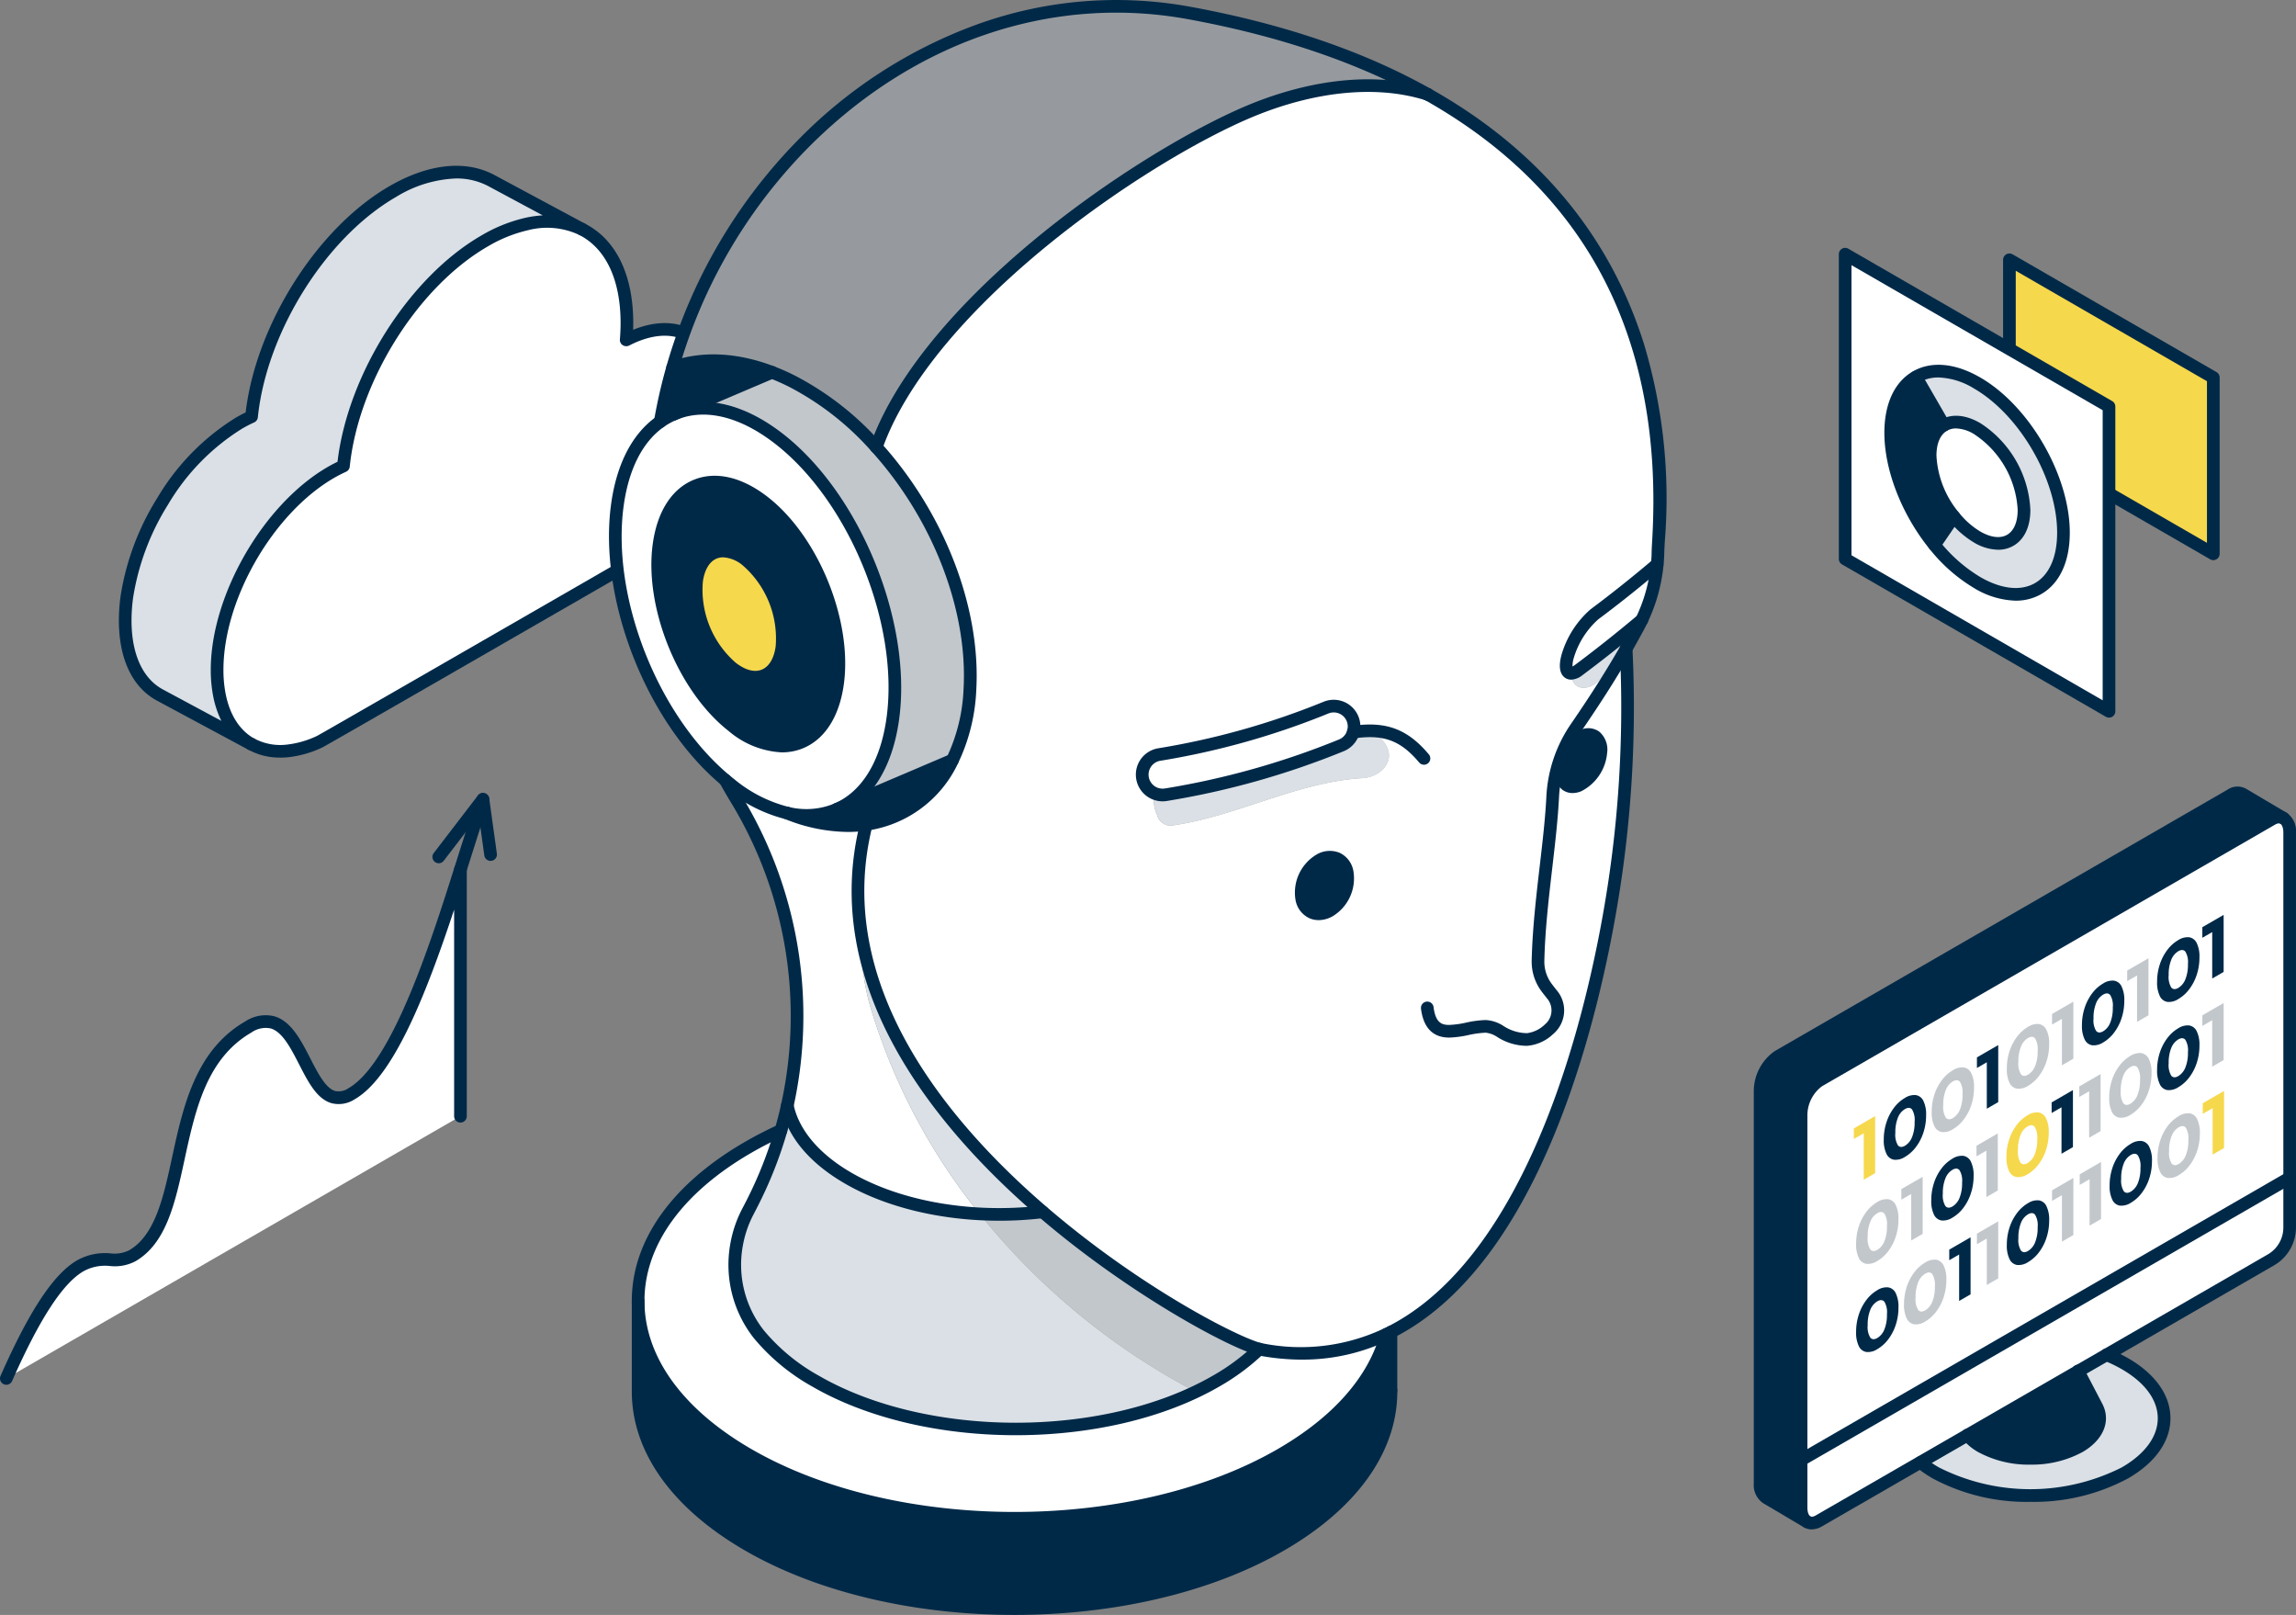 <svg xmlns="http://www.w3.org/2000/svg" width="347.002" height="244" viewBox="0 0 347.002 244">
  <rect x="0" y="0" width="347.002" height="244" fill="#808080" stroke="none"/>
  <g id="i_3" transform="translate(0)">
    <g id="グループ_65" data-name="グループ 65">
      <g id="グループ_63" data-name="グループ 63">
        <path id="パス_223" data-name="パス 223" d="M108.611,60.306c0,9.407-6.6,20.852-14.753,25.56,0,0-44.957,25.913-45.517,26.174a15.126,15.126,0,0,1-4.8,1.4,9.255,9.255,0,0,1-5.462-.964l-.1-.046c-2.384-1.322-4.085-3.823-4.8-7.314a19.751,19.751,0,0,1-.371-3.912c0-10.986,7.711-24.351,17.225-29.842.632-.362,1.255-.678,1.87-.96,1.339-13,10.377-27.678,21.331-34a22.354,22.354,0,0,1,6.406-2.573,12.316,12.316,0,0,1,8.309.8l.215.118c4.056,2.173,6.574,7.057,6.574,14.068,0,.779-.039,1.566-.093,2.354,0,.067-.008.126-.017.189a.035.035,0,0,0,.029-.013c7.778-4,13.948-.139,13.948,8.961Z" fill="#fff"/>
        <path id="パス_224" data-name="パス 224" d="M74.321,27.315l13.632,7.314a12.323,12.323,0,0,0-8.309-.8,22.347,22.347,0,0,0-6.406,2.573c-10.954,6.32-19.992,21-21.331,34-.615.282-1.238.6-1.87.96-9.514,5.491-17.225,18.856-17.225,29.842a19.759,19.759,0,0,0,.371,3.912c.712,3.491,2.413,5.992,4.8,7.314l-13.788-7.407c-3.251-1.739-5.268-5.651-5.268-11.272a26.193,26.193,0,0,1,.253-3.6,38.207,38.207,0,0,1,5.412-14.422,34.569,34.569,0,0,1,11.565-11.82c.632-.362,1.251-.682,1.866-.96,1.335-13,10.373-27.678,21.322-34C65.15,25.6,70.414,25.214,74.28,27.29l.042.025Z" fill="#dae0e5"/>
      </g>
      <g id="グループ_64" data-name="グループ 64">
        <path id="パス_225" data-name="パス 225" d="M42.331,114.465a9.778,9.778,0,0,1-4.686-1.134l-.076-.036a.956.956,0,1,1,.824-1.726l.1.046.043.022a8.29,8.29,0,0,0,4.906.855,14.166,14.166,0,0,0,4.5-1.318c.8-.418,30.079-17.28,45.443-26.136,7.87-4.547,14.274-15.641,14.274-24.731,0-4.117-1.32-7.19-3.717-8.652-2.287-1.4-5.4-1.211-8.786.516a1,1,0,0,1-1.238-.183.952.952,0,0,1-.227-.758c0-.037.007-.073.01-.112.063-.914.091-1.641.091-2.3,0-6.432-2.155-11.128-6.069-13.225l-.223-.122a.957.957,0,0,1,.92-1.678l.215.118c4.557,2.441,7.07,7.737,7.07,14.907,0,.32-.006.654-.019,1.01,3.472-1.409,6.715-1.351,9.253.2,2.989,1.822,4.634,5.475,4.634,10.285,0,9.7-6.832,21.536-15.231,26.388-7.514,4.331-45.022,25.948-45.591,26.213a16.079,16.079,0,0,1-5.107,1.487,12.421,12.421,0,0,1-1.307.071Zm51.657-63.8Z" fill="#002948"/>
        <path id="パス_226" data-name="パス 226" d="M37.98,113.389a.957.957,0,0,1-.452-.114L23.74,105.868c-3.722-1.991-5.772-6.294-5.772-12.115a27.257,27.257,0,0,1,.262-3.731,39.372,39.372,0,0,1,5.545-14.793,35.516,35.516,0,0,1,11.9-12.146c.5-.287.98-.541,1.452-.77,1.57-13.28,10.837-27.9,21.736-34.188,5.9-3.409,11.534-4.005,15.869-1.678l13.674,7.339a.957.957,0,0,1-.883,1.7,11.454,11.454,0,0,0-7.673-.716,21.416,21.416,0,0,0-6.134,2.468c-10.565,6.1-19.532,20.4-20.857,33.267a.956.956,0,0,1-.553.771c-.631.289-1.217.59-1.793.92-9.231,5.328-16.744,18.344-16.744,29.012a18.8,18.8,0,0,0,.352,3.722c.642,3.148,2.137,5.455,4.323,6.667a.956.956,0,0,1-.464,1.793ZM68.95,26.964a18.61,18.61,0,0,0-9.13,2.817c-10.565,6.1-19.528,20.4-20.85,33.268a.956.956,0,0,1-.558.774c-.579.261-1.162.562-1.784.918A33.573,33.573,0,0,0,25.4,76.232a37.415,37.415,0,0,0-5.279,14.053,25.48,25.48,0,0,0-.244,3.468c0,5.082,1.692,8.786,4.763,10.429l8.819,4.737a14.565,14.565,0,0,1-1.216-3.61,20.759,20.759,0,0,1-.39-4.1c0-11.278,7.942-25.036,17.7-30.67.475-.272.955-.526,1.456-.769,1.574-13.282,10.844-27.9,21.745-34.19a23.333,23.333,0,0,1,6.683-2.68,16.189,16.189,0,0,1,2.592-.36l-8.209-4.406a10.19,10.19,0,0,0-4.877-1.168Z" fill="#002948"/>
      </g>
    </g>
    <g id="グループ_68" data-name="グループ 68">
      <g id="グループ_66" data-name="グループ 66">
        <path id="パス_227" data-name="パス 227" d="M346.043,177.961v7.5a5.645,5.645,0,0,1-2.821,4.889L274.886,229.8a1.71,1.71,0,0,1-1.774.13,2.383,2.383,0,0,1-.916-2.165v-7.173l73.847-42.63Z" fill="#fff"/>
        <path id="パス_228" data-name="パス 228" d="M346.043,125.805v52.156L272.2,220.591V168.439a6.445,6.445,0,0,1,2.69-5.146l68.463-39.522a1.734,1.734,0,0,1,1.725-.161l.05.027a2.4,2.4,0,0,1,.92,2.169Z" fill="#fff"/>
        <path id="パス_229" data-name="パス 229" d="M338.942,119.981l6.132,3.629a1.734,1.734,0,0,0-1.725.161l-68.463,39.522a6.445,6.445,0,0,0-2.69,5.146v59.326a2.383,2.383,0,0,0,.916,2.165v0l-6.182-3.656a2.394,2.394,0,0,1-.916-2.169V164.78a6.443,6.443,0,0,1,2.69-5.142l68.463-39.522a1.721,1.721,0,0,1,1.774-.134Z" fill="#002948"/>
        <path id="パス_230" data-name="パス 230" d="M321.144,206.041c7.895,4.556,7.895,11.944,0,16.5a31.593,31.593,0,0,1-28.586,0,16.583,16.583,0,0,1-2.322-1.6l7.113-4.1a7.448,7.448,0,0,0,2.1,1.732,16.379,16.379,0,0,0,14.812,0c2.825-1.632,3.7-3.966,2.621-6.028l-2.8-5.361,4.3-2.479a21.9,21.9,0,0,1,2.775,1.341Z" fill="#dae0e5"/>
        <path id="パス_231" data-name="パス 231" d="M316.878,212.54c1.077,2.062.2,4.4-2.621,6.028a16.379,16.379,0,0,1-14.812,0,7.448,7.448,0,0,1-2.1-1.732l16.725-9.656,2.8,5.361Z" fill="#002948"/>
      </g>
      <g id="グループ_67" data-name="グループ 67">
        <path id="パス_232" data-name="パス 232" d="M273.82,231.079a2.32,2.32,0,0,1-1.2-.326,3.312,3.312,0,0,1-1.386-2.989V168.439a7.4,7.4,0,0,1,3.169-5.975l68.463-39.522a2.659,2.659,0,0,1,2.658-.174l.024.014.058.031A3.317,3.317,0,0,1,347,125.8v59.659a6.62,6.62,0,0,1-3.3,5.717l-68.337,39.446a3.112,3.112,0,0,1-1.544.451Zm70.6-106.675a1.321,1.321,0,0,0-.587.194l-68.464,39.523a5.492,5.492,0,0,0-2.212,4.318v59.325c0,.8.24,1.22.446,1.342.247.145.613-.023.81-.135l68.336-39.445a4.7,4.7,0,0,0,2.342-4.061V125.806c0-.789-.238-1.214-.444-1.342l-.024-.013a.424.424,0,0,0-.2-.047Z" fill="#002948"/>
        <path id="パス_233" data-name="パス 233" d="M272.2,221.548a.957.957,0,0,1-.479-1.785l73.848-42.63a.957.957,0,1,1,.957,1.657l-73.848,42.63a.952.952,0,0,1-.477.128Z" fill="#002948"/>
        <path id="パス_234" data-name="パス 234" d="M273.111,230.89a.957.957,0,0,1-.486-.133l-6.182-3.656a3.317,3.317,0,0,1-1.386-2.992V164.78a7.4,7.4,0,0,1,3.169-5.971l68.463-39.522a2.676,2.676,0,0,1,2.741-.128l6.18,3.655a.956.956,0,1,1-.974,1.646l-6.182-3.656c-.251-.149-.651.049-.812.141l-68.46,39.521a5.487,5.487,0,0,0-2.212,4.314v59.329c0,.8.241,1.224.447,1.346l6.182,3.655a.957.957,0,0,1-.488,1.78Z" fill="#002948"/>
        <path id="パス_235" data-name="パス 235" d="M306.853,221.295a16.039,16.039,0,0,1-7.886-1.9,8.408,8.408,0,0,1-2.364-1.961.957.957,0,1,1,1.491-1.2,6.5,6.5,0,0,0,1.83,1.5,15.441,15.441,0,0,0,13.856,0c2.277-1.316,3.119-3.1,2.251-4.756l-2.8-5.36a.957.957,0,1,1,1.695-.887l2.8,5.361c1.358,2.6.184,5.464-2.99,7.3a16.028,16.028,0,0,1-7.883,1.9Z" fill="#002948"/>
        <path id="パス_236" data-name="パス 236" d="M306.853,226.916a30.015,30.015,0,0,1-14.773-3.546,17.79,17.79,0,0,1-2.455-1.694.957.957,0,0,1,1.222-1.472,15.776,15.776,0,0,0,2.19,1.509,30.65,30.65,0,0,0,27.63,0c3.51-2.026,5.443-4.661,5.443-7.422s-1.933-5.4-5.443-7.422a21.027,21.027,0,0,0-2.653-1.282.956.956,0,0,1,.713-1.775,22.839,22.839,0,0,1,2.9,1.4c4.127,2.382,6.4,5.606,6.4,9.078s-2.273,6.7-6.4,9.078a30,30,0,0,1-14.769,3.546Z" fill="#002948"/>
      </g>
    </g>
    <g id="グループ_71" data-name="グループ 71">
      <g id="グループ_69" data-name="グループ 69">
        <path id="パス_237" data-name="パス 237" d="M204.637,109.655a3.071,3.071,0,0,1-1.9,2.955,122.292,122.292,0,0,1-26.53,7.465,3.16,3.16,0,0,1-.5.041,3.039,3.039,0,0,1-1.178-.24,4.78,4.78,0,0,0,.326,3.183,2.218,2.218,0,0,0,2.052,1.71c9.919-1.368,18.811-6.5,28.73-7.181,2.736,0,5.472-2.394,3.762-5.13a6.1,6.1,0,0,0-4.754-2.8Z" fill="#dae0e5"/>
        <path id="パス_238" data-name="パス 238" d="M241.883,102.541a15.687,15.687,0,0,1,3.918-3.725c-.012-.267-.021-.535-.035-.8.677-1.18,1.279-2.277,1.847-3.327.178-.332.352-.67.513-1.009q-4.853,4.079-9.512,7.547a1.845,1.845,0,0,1-1.279.493,3.6,3.6,0,0,0,.1.481c.684,2.736,3.42,1.71,4.446.342Z" fill="#dae0e5"/>
        <path id="パス_239" data-name="パス 239" d="M241.883,102.541c-1.026,1.368-3.762,2.394-4.446-.342a3.564,3.564,0,0,1-.1-.481c-.639-.1-.832-1.026-.4-2.569a13.575,13.575,0,0,1,4.019-6.316q4.648-3.462,9.515-7.578c.062-.619.1-1.245.109-1.871.116-5.974,5.63-46.4-34.818-69.136,0,0,0,0-.007,0-7.743-2.452-17.166-1.293-25.956,2.195-9.642,3.827-25.142,13.255-37.831,24.844-8.862,8.094-16.352,17.239-19.529,26.274,9.036,9.992,14.837,24.047,14.149,36.536a27.455,27.455,0,0,1-2.64,10.755,16.987,16.987,0,0,1-13.014,9.691v.007c-5.855,23.285,9.823,44.087,26.654,58.549,14.071,12.089,28.945,19.752,32.728,20.737.12.031.229.055.325.072a30.188,30.188,0,0,0,18.914-2.312c.226-.109.448-.219.67-.332,18.527-9.435,28.4-37.87,32.813-62A178.686,178.686,0,0,0,245.8,98.816a15.687,15.687,0,0,0-3.918,3.725Zm-40.891,35.026a2.685,2.685,0,0,1-4.262-1.775,5.746,5.746,0,0,1,2.61-5.786,2.682,2.682,0,0,1,4.258,1.775A5.75,5.75,0,0,1,200.992,137.567Zm4.637-19.979c-9.919.684-18.811,5.814-28.73,7.181a2.218,2.218,0,0,1-2.052-1.71,4.786,4.786,0,0,1-.326-3.183A3.075,3.075,0,0,1,175.2,114a116.051,116.051,0,0,0,25.193-7.086,3.069,3.069,0,0,1,4.24,2.739,6.1,6.1,0,0,1,4.754,2.8c1.71,2.736-1.026,5.13-3.762,5.13Zm36.306-3.887a6.225,6.225,0,0,1-3.321,4.969c-1.676.681-2.906-.448-2.749-2.513a6.224,6.224,0,0,1,3.32-4.969c1.676-.677,2.907.448,2.75,2.513Z" fill="#fff"/>
        <path id="パス_240" data-name="パス 240" d="M250.465,85.256a24.72,24.72,0,0,1-2.339,8.423q-4.854,4.079-9.512,7.547c-1.573,1.173-2.326.243-1.683-2.076a13.575,13.575,0,0,1,4.019-6.316Q245.6,89.372,250.465,85.256Z" fill="#fff"/>
        <path id="パス_241" data-name="パス 241" d="M239.185,111.187c1.676-.677,2.907.448,2.75,2.513a6.227,6.227,0,0,1-3.321,4.969c-1.676.681-2.906-.448-2.749-2.513a6.226,6.226,0,0,1,3.32-4.969Z" fill="#002948"/>
        <path id="パス_242" data-name="パス 242" d="M210.22,210.078v.157c0,8.406-5.554,16.8-16.663,23.22-22.218,12.824-58.236,12.824-80.453,0-11.109-6.412-16.66-14.818-16.66-23.22V196.553c0,8.406,5.551,16.811,16.66,23.223,22.218,12.824,58.236,12.824,80.453,0,8.882-5.126,14.211-11.528,15.993-18.183.226-.109.448-.219.67-.332v8.816Z" fill="#002948"/>
        <path id="パス_243" data-name="パス 243" d="M209.549,201.594c-1.782,6.655-7.111,13.056-15.993,18.183-22.218,12.824-58.236,12.824-80.453,0-11.109-6.412-16.66-14.818-16.66-23.223s5.551-16.808,16.66-23.22q2.366-1.365,4.925-2.534a61.553,61.553,0,0,1-4.333,10.96c-.229.451-.462.9-.7,1.351a17.177,17.177,0,0,0-1.679,4.959,16.949,16.949,0,0,0,3.407,13.573,30.281,30.281,0,0,0,8.544,7.041c16.708,9.644,43.8,9.644,60.5,0a33.223,33.223,0,0,0,6.543-4.849c.12.031.229.055.325.072a30.282,30.282,0,0,0,18.914-2.312Z" fill="#fff"/>
        <path id="パス_244" data-name="パス 244" d="M204.412,108.6a3.078,3.078,0,0,1-1.679,4.015,122,122,0,0,1-26.53,7.465,3.16,3.16,0,0,1-.5.041,3.077,3.077,0,0,1-.5-6.114,116.035,116.035,0,0,0,25.193-7.086,3.077,3.077,0,0,1,4.015,1.679Z" fill="#fff"/>
        <path id="パス_245" data-name="パス 245" d="M203.6,131.781a5.75,5.75,0,0,1-2.606,5.786,2.685,2.685,0,0,1-4.262-1.775,5.746,5.746,0,0,1,2.61-5.786A2.682,2.682,0,0,1,203.6,131.781Z" fill="#002948"/>
        <path id="パス_246" data-name="パス 246" d="M180.709,210.284c1.052-.5,2.075-1.033,3.059-1.6a33.223,33.223,0,0,0,6.543-4.849c-3.783-.985-18.657-8.648-32.728-20.737a55.857,55.857,0,0,1-9.535.3,103.519,103.519,0,0,0,32.662,26.887Z" fill="#c2c7cc"/>
        <path id="パス_247" data-name="パス 247" d="M148.047,183.4c-7.234-.387-14.286-2.175-19.824-5.372-5.342-3.081-8.42-6.98-9.235-11q-.416,1.9-.961,3.772a61.553,61.553,0,0,1-4.333,10.96c-.229.451-.462.9-.7,1.351a17.177,17.177,0,0,0-1.679,4.959,16.949,16.949,0,0,0,3.407,13.573,30.281,30.281,0,0,0,8.544,7.041c15.723,9.075,40.637,9.607,57.441,1.6A103.52,103.52,0,0,1,148.047,183.4Z" fill="#dae0e5"/>
        <path id="パス_248" data-name="パス 248" d="M130.243,141.4a41.051,41.051,0,0,1,.686-16.85v-.007a23.291,23.291,0,0,1-11.974-1.7.013.013,0,0,1-.007,0,21.761,21.761,0,0,1-8.468-4.275c-.294-.229-.588-.468-.879-.711q.81,1.452,1.679,2.893a63.215,63.215,0,0,1,7.709,46.286c.814,4.018,3.892,7.917,9.235,11,5.537,3.2,12.59,4.985,19.824,5.372a91.724,91.724,0,0,1-16.295-30.587,33.433,33.433,0,0,1-1.509-11.413Z" fill="#fff"/>
        <path id="パス_249" data-name="パス 249" d="M157.583,183.1c-12.646-10.866-24.639-25.311-27.34-41.7a33.439,33.439,0,0,0,1.509,11.413A91.762,91.762,0,0,0,148.047,183.4a55.857,55.857,0,0,0,9.535-.3Z" fill="#dae0e5"/>
        <path id="パス_250" data-name="パス 250" d="M132.434,67.559c9.036,9.992,14.837,24.047,14.149,36.536a27.455,27.455,0,0,1-2.64,10.755L126.6,122.23c4.248-1.895,7.347-6.552,8.325-13.58,2.011-14.424-5.671-33.376-17.163-42.329-5.77-4.5-11.4-5.615-15.836-3.789l14.751-6.279a32.613,32.613,0,0,1,3.078,1.371,44.459,44.459,0,0,1,12.682,9.934Z" fill="#c2c7cc"/>
        <path id="パス_251" data-name="パス 251" d="M126.6,122.229l17.347-7.38a16.987,16.987,0,0,1-13.014,9.691,23.291,23.291,0,0,1-11.974-1.7,12.075,12.075,0,0,0,7.473-.537l.168-.072Z" fill="#002948"/>
        <path id="パス_252" data-name="パス 252" d="M117.758,66.321c11.492,8.953,19.174,27.9,17.163,42.329-.978,7.028-4.077,11.685-8.325,13.58l-.168.072a12.076,12.076,0,0,1-7.473.537l-.007,0a21.761,21.761,0,0,1-8.468-4.275c-.294-.229-.588-.468-.879-.711-11-9.216-18.243-27.566-16.287-41.621.831-5.961,3.184-10.215,6.474-12.523a11.071,11.071,0,0,1,2.021-1.125l.113-.048c4.433-1.826,10.066-.708,15.836,3.789Zm8.821,36.97c1.3-9.353-3.677-21.64-11.126-27.443S100.91,72.917,99.607,82.27s3.677,21.64,11.126,27.443S125.276,112.644,126.579,103.291Z" fill="#fff"/>
        <path id="パス_253" data-name="パス 253" d="M179.722,1.962c-22.05-4.032-43.423,4.494-58.68,20.111A79.059,79.059,0,0,0,101.66,55.535c4.316-1.556,9.481-1.409,15.015.718a32.613,32.613,0,0,1,3.078,1.371,44.459,44.459,0,0,1,12.682,9.934c3.177-9.035,10.668-18.179,19.529-26.274C164.653,29.695,180.153,20.266,189.8,16.44c8.79-3.488,18.213-4.647,25.956-2.195-9.344-5.253-21.144-9.562-36.028-12.284Z" fill="#969a9e"/>
        <path id="パス_254" data-name="パス 254" d="M115.453,75.848c7.449,5.8,12.429,18.09,11.126,27.443s-8.4,12.229-15.846,6.422S98.3,91.623,99.607,82.27,108,70.041,115.453,75.848Zm2.719,21.958a15.654,15.654,0,0,0-5.318-13.121c-3.56-2.773-6.953-1.4-7.576,3.071a15.635,15.635,0,0,0,5.318,13.121C114.156,103.654,117.549,102.279,118.172,97.806Z" fill="#002948"/>
        <path id="パス_255" data-name="パス 255" d="M112.854,84.684a15.653,15.653,0,0,1,5.318,13.121c-.622,4.473-4.015,5.848-7.576,3.071a15.635,15.635,0,0,1-5.318-13.121c.622-4.47,4.015-5.844,7.576-3.071Z" fill="#f6d84c"/>
        <path id="パス_256" data-name="パス 256" d="M116.674,56.253,101.81,62.579A11.039,11.039,0,0,0,99.789,63.7a77.288,77.288,0,0,1,1.871-8.17c4.316-1.556,9.481-1.409,15.015.718Z" fill="#002948"/>
      </g>
      <g id="グループ_70" data-name="グループ 70">
        <path id="パス_257" data-name="パス 257" d="M196.778,205.429a35.486,35.486,0,0,1-6.312-.582c-.116-.021-.25-.049-.4-.087-4.365-1.13-19.585-9.316-33.111-20.938-15.727-13.512-33.17-34.8-26.958-59.508a.957.957,0,0,1,1.856.467c-5.974,23.755,11.032,44.429,26.349,57.59,14.236,12.232,28.906,19.647,32.344,20.537.094.024.18.043.255.056a29.368,29.368,0,0,0,18.329-2.232c.22-.106.436-.213.652-.323,8.253-4.2,15.41-12.621,21.271-25.04,5.94-12.587,9.279-26.676,11.035-36.279a178.142,178.142,0,0,0,2.718-41.028.957.957,0,1,1,1.911-.1,180.052,180.052,0,0,1-2.747,41.469c-3.444,18.832-12.351,52.018-33.321,62.68-.229.116-.456.229-.689.341a30.064,30.064,0,0,1-13.186,2.973Z" fill="#002948"/>
        <path id="パス_258" data-name="パス 258" d="M128.136,125.7a25.759,25.759,0,0,1-9.536-1.97.957.957,0,1,1,.709-1.777,22.265,22.265,0,0,0,11.482,1.645,16.121,16.121,0,0,0,12.295-9.171,26.475,26.475,0,0,0,2.542-10.382c.655-11.9-4.672-25.635-13.9-35.842a43.16,43.16,0,0,0-12.4-9.722,31.757,31.757,0,0,0-2.989-1.332c-5.169-1.986-10.131-2.231-14.347-.711a.945.945,0,0,1-.324.057.956.956,0,0,1-.278-1.872c4.645-1.66,10.05-1.4,15.636.742a33.678,33.678,0,0,1,3.169,1.411,45.085,45.085,0,0,1,12.958,10.145c9.561,10.572,15.077,24.838,14.4,37.23a28.365,28.365,0,0,1-2.739,11.128,17.987,17.987,0,0,1-13.733,10.212,20.292,20.292,0,0,1-2.93.209Z" fill="#002948"/>
        <path id="パス_259" data-name="パス 259" d="M99.789,64.661a1.018,1.018,0,0,1-.164-.014.956.956,0,0,1-.78-1.1,78.951,78.951,0,0,1,1.894-8.27,80.158,80.158,0,0,1,19.618-33.867A72.507,72.507,0,0,1,147.512,3.749a61.912,61.912,0,0,1,32.382-2.728c14.048,2.569,26.269,6.738,36.325,12.391a.957.957,0,1,1-.938,1.668C205.41,9.531,193.389,5.434,179.549,2.9c-20.724-3.79-41.8,3.441-57.824,19.839A78.23,78.23,0,0,0,102.578,55.8a77,77,0,0,0-1.848,8.069.958.958,0,0,1-.942.794Z" fill="#002948"/>
        <path id="パス_260" data-name="パス 260" d="M230.792,158.016a8.436,8.436,0,0,1-4.476-1.314,3.855,3.855,0,0,0-1.776-.67,14.568,14.568,0,0,0-2.614.356,15.535,15.535,0,0,1-2.889.382c-2.472,0-3.911-1.468-4.277-4.362a.957.957,0,1,1,1.9-.24c.314,2.482,1.347,2.689,2.379,2.689a13.927,13.927,0,0,0,2.522-.347,15.858,15.858,0,0,1,2.981-.392,5.435,5.435,0,0,1,2.706.911,6.62,6.62,0,0,0,3.546,1.072,4.754,4.754,0,0,0,2.672-1.3,2.762,2.762,0,0,0,.414-3.863c-.288-.354-.576-.722-.855-1.089a7.492,7.492,0,0,1-1.538-4.687c.111-4.793.674-9.637,1.219-14.321.433-3.728.843-7.249,1.005-10.541a21.222,21.222,0,0,1,3.737-10.957c3-4.366,5.377-8.119,7.491-11.808.584-1.02,1.151-2.039,1.836-3.307.178-.332.344-.659.492-.967a24.086,24.086,0,0,0,2.25-8.1c.061-.628.1-1.232.1-1.794.009-.439.043-1.029.087-1.777,1.782-30.291-9.8-52.668-34.418-66.51a.956.956,0,1,1,.938-1.667c16.191,9.1,27.032,22.059,32.22,38.506A81.031,81.031,0,0,1,251.616,81.7c-.043.727-.077,1.3-.084,1.7-.01.611-.048,1.266-.114,1.944a25.962,25.962,0,0,1-2.429,8.744c-.16.335-.339.687-.533,1.048-.694,1.284-1.267,2.317-1.86,3.351-2.14,3.736-4.547,7.53-7.573,11.94a19.31,19.31,0,0,0-3.4,9.969c-.165,3.355-.578,6.907-1.015,10.668-.54,4.641-1.1,9.44-1.207,14.145a5.574,5.574,0,0,0,1.149,3.485c.267.352.542.7.819,1.043a4.68,4.68,0,0,1-.692,6.549,6.423,6.423,0,0,1-3.881,1.727Z" fill="#002948"/>
        <path id="パス_261" data-name="パス 261" d="M121.993,124.146a14.778,14.778,0,0,1-3.247-.374l-.052-.014a22.723,22.723,0,0,1-8.8-4.443c-.3-.236-.606-.482-.9-.732C97.669,109.117,90.368,90.454,92.367,76.1c.845-6.059,3.221-10.615,6.873-13.174a12.048,12.048,0,0,1,2.2-1.222.956.956,0,1,1,.749,1.76,10.163,10.163,0,0,0-1.847,1.028c-3.206,2.247-5.307,6.352-6.076,11.872-1.916,13.768,5.091,31.67,15.953,40.755.282.236.568.468.853.691a20.807,20.807,0,0,0,8.09,4.1l.056.014a11.061,11.061,0,0,0,6.84-.5.957.957,0,1,1,.749,1.761,12.19,12.19,0,0,1-4.81.964Z" fill="#002948"/>
        <path id="パス_262" data-name="パス 262" d="M126.6,123.186a.956.956,0,0,1-.39-1.83c4.112-1.834,6.87-6.393,7.767-12.838,1.966-14.1-5.572-32.693-16.8-41.443-5.3-4.13-10.585-5.43-14.883-3.659a.957.957,0,0,1-.729-1.769c4.961-2.044,10.923-.652,16.788,3.919,11.712,9.124,19.572,28.511,17.522,43.216-.991,7.123-4.146,12.209-8.882,14.321a.962.962,0,0,1-.389.083Z" fill="#002948"/>
        <path id="パス_263" data-name="パス 263" d="M118.178,113.677a13.358,13.358,0,0,1-8.033-3.209c-7.679-5.982-12.831-18.691-11.485-28.33.679-4.876,2.883-8.3,6.206-9.65s7.292-.421,11.175,2.606c7.676,5.98,12.828,18.689,11.485,28.33-.679,4.876-2.883,8.3-6.206,9.651a8.321,8.321,0,0,1-3.142.6ZM108.007,73.8a6.384,6.384,0,0,0-2.422.461c-2.663,1.079-4.449,3.971-5.03,8.142-1.262,9.035,3.568,20.949,10.766,26.557,3.322,2.589,6.617,3.421,9.28,2.342s4.449-3.971,5.03-8.142c1.259-9.038-3.571-20.951-10.766-26.557A11.512,11.512,0,0,0,108.007,73.8Z" fill="#002948"/>
        <path id="パス_264" data-name="パス 264" d="M114.154,103.272a6.87,6.87,0,0,1-4.146-1.641,16.465,16.465,0,0,1-5.677-14.008c.35-2.513,1.513-4.291,3.273-5s3.834-.248,5.838,1.312a16.488,16.488,0,0,1,5.678,14.008c-.35,2.516-1.513,4.295-3.274,5.009a4.476,4.476,0,0,1-1.691.326ZM109.3,84.206a2.577,2.577,0,0,0-.974.184c-1.1.446-1.846,1.688-2.1,3.5a14.6,14.6,0,0,0,4.959,12.235c1.441,1.124,2.841,1.5,3.942,1.051s1.846-1.689,2.1-3.5a14.621,14.621,0,0,0-4.959-12.236,5.021,5.021,0,0,0-2.968-1.232Z" fill="#002948"/>
        <path id="パス_265" data-name="パス 265" d="M101.81,63.536a.957.957,0,0,1-.375-1.837L116.3,55.373a.956.956,0,1,1,.749,1.76l-14.864,6.326A.953.953,0,0,1,101.81,63.536Z" fill="#002948"/>
        <path id="パス_266" data-name="パス 266" d="M126.429,123.258a.957.957,0,0,1-.375-1.837l17.491-7.441a.957.957,0,0,1,1.079,1.543.975.975,0,0,1-.3.207L126.8,123.182a.952.952,0,0,1-.374.077Z" fill="#002948"/>
        <path id="パス_267" data-name="パス 267" d="M153.519,216.847c-11.128,0-22.257-2.445-30.729-7.336a31.224,31.224,0,0,1-8.81-7.27,17.894,17.894,0,0,1-3.6-14.338,18.132,18.132,0,0,1,1.773-5.235q.354-.672.693-1.342a61.043,61.043,0,0,0,4.267-10.792c.36-1.246.678-2.495.946-3.712a62.053,62.053,0,0,0-7.594-45.586c-.561-.927-1.116-1.883-1.7-2.921a.957.957,0,0,1,1.671-.932c.569,1.019,1.113,1.956,1.663,2.864a63.962,63.962,0,0,1,7.825,46.987c-.277,1.257-.605,2.546-.976,3.832a62.98,62.98,0,0,1-4.4,11.129c-.23.454-.465.91-.7,1.362a16.217,16.217,0,0,0-1.584,4.679,15.979,15.979,0,0,0,3.209,12.806,29.34,29.34,0,0,0,8.277,6.813c16.418,9.476,43.128,9.476,59.543,0a32.357,32.357,0,0,0,6.355-4.707.956.956,0,1,1,1.333,1.372,34.246,34.246,0,0,1-6.73,4.991C175.776,214.4,164.648,216.847,153.519,216.847Z" fill="#002948"/>
        <path id="パス_268" data-name="パス 268" d="M153.33,230.321c-14.743,0-29.481-3.238-40.705-9.716-11.052-6.379-17.138-14.921-17.138-24.052s6.086-17.669,17.138-24.048c1.583-.913,3.267-1.779,5-2.575a.957.957,0,0,1,.8,1.74c-1.684.771-3.315,1.61-4.845,2.493C103.147,180.186,97.4,188.138,97.4,196.554s5.747,16.372,16.181,22.4c21.917,12.651,57.58,12.651,79.5,0,8.383-4.838,13.759-10.924,15.547-17.6a.956.956,0,1,1,1.847.494c-1.922,7.178-7.607,13.666-16.438,18.764-11.221,6.477-25.966,9.715-40.705,9.716Z" fill="#002948"/>
        <path id="パス_269" data-name="パス 269" d="M210.22,211.035a.957.957,0,0,1-.957-.956v-8.816a.957.957,0,0,1,1.914,0v8.816A.956.956,0,0,1,210.22,211.035Z" fill="#002948"/>
        <path id="パス_270" data-name="パス 270" d="M153.33,244c-14.741,0-29.483-3.239-40.705-9.716-11.052-6.379-17.138-14.919-17.138-24.048V196.554a.957.957,0,0,1,1.914,0v13.682c0,8.417,5.747,16.369,16.181,22.391,21.917,12.651,57.58,12.651,79.5,0,10.437-6.027,16.185-13.98,16.185-22.392v-.157a.957.957,0,0,1,1.914,0v.157c0,9.124-6.088,17.664-17.142,24.048C182.814,240.76,168.072,244,153.331,244Z" fill="#002948"/>
        <path id="パス_271" data-name="パス 271" d="M175.7,121.073a4.034,4.034,0,0,1-.651-8.015,115.1,115.1,0,0,0,24.986-7.027,4.033,4.033,0,1,1,3.06,7.464,122.95,122.95,0,0,1-26.738,7.524,4.019,4.019,0,0,1-.658.054Zm25.866-13.433a2.1,2.1,0,0,0-.8.16,117.023,117.023,0,0,1-25.4,7.145,2.121,2.121,0,0,0,.34,4.214,2.258,2.258,0,0,0,.348-.028,121.038,121.038,0,0,0,26.323-7.406,2.122,2.122,0,0,0-.805-4.084Z" fill="#002948"/>
        <path id="パス_272" data-name="パス 272" d="M237.449,102.687a1.59,1.59,0,0,1-.912-.275c-.576-.395-1.136-1.325-.527-3.519a14.469,14.469,0,0,1,4.37-6.828c3.074-2.29,6.258-4.825,9.461-7.535a.957.957,0,0,1,1.3,1.4l0,0a.753.753,0,0,1-.059.054c-3.236,2.737-6.453,5.3-9.561,7.615a12.716,12.716,0,0,0-3.669,5.806,4.111,4.111,0,0,0-.192,1.294,2.548,2.548,0,0,0,.382-.242c3.08-2.294,6.263-4.82,9.461-7.507a.956.956,0,0,1,1.305,1.4c-.019.02-.047.045-.068.063-3.229,2.713-6.444,5.264-9.556,7.582a2.944,2.944,0,0,1-1.736.695Zm.254-1.768Z" fill="#002948"/>
        <path id="パス_273" data-name="パス 273" d="M199.283,139.02a3.437,3.437,0,0,1-1.385-.284A3.733,3.733,0,0,1,195.8,136a6.684,6.684,0,0,1,3.062-6.817,3.935,3.935,0,0,1,3.576-.343,3.726,3.726,0,0,1,2.1,2.74h0a6.687,6.687,0,0,1-3.058,6.815,4.372,4.372,0,0,1-2.192.628Zm1.757-8.558a2.444,2.444,0,0,0-1.217.37,4.808,4.808,0,0,0-2.158,4.757,1.877,1.877,0,0,0,1,1.4,2.041,2.041,0,0,0,1.844-.243,4.809,4.809,0,0,0,2.154-4.757,1.871,1.871,0,0,0-1-1.4,1.542,1.542,0,0,0-.625-.127Z" fill="#002948"/>
        <path id="パス_274" data-name="パス 274" d="M237.675,119.826a2.585,2.585,0,0,1-1.547-.5,3.545,3.545,0,0,1-1.217-3.246,7.166,7.166,0,0,1,3.916-5.783,2.861,2.861,0,0,1,2.847.23,3.544,3.544,0,0,1,1.215,3.243,7.169,7.169,0,0,1-3.916,5.783,3.463,3.463,0,0,1-1.3.27Zm2.441-7.88a1.57,1.57,0,0,0-.572.128,5.272,5.272,0,0,0-2.726,4.155,1.778,1.778,0,0,0,.437,1.556,1.059,1.059,0,0,0,1,0,5.271,5.271,0,0,0,2.727-4.155,1.771,1.771,0,0,0-.437-1.554.712.712,0,0,0-.429-.128Zm-4.251,4.21Z" fill="#002948"/>
        <path id="パス_275" data-name="パス 275" d="M215.21,115.543a.956.956,0,0,1-.732-.34c-2.8-3.33-5.374-4.282-9.819-3.636a.956.956,0,1,1-.275-1.893c5.089-.739,8.331.466,11.557,4.3a.957.957,0,0,1-.732,1.573Z" fill="#002948"/>
        <path id="パス_276" data-name="パス 276" d="M132.434,68.515a.978.978,0,0,1-.317-.054.957.957,0,0,1-.585-1.22c2.911-8.279,9.754-17.5,19.786-26.662,13.165-12.025,28.99-21.4,38.123-25.027,9.617-3.816,19.063-4.6,26.6-2.218a1.179,1.179,0,0,1,.117.045.956.956,0,0,1-.725,1.768c-7.111-2.241-16.089-1.467-25.284,2.182-8.976,3.562-24.552,12.8-37.539,24.661-9.8,8.952-16.465,17.9-19.272,25.885a.958.958,0,0,1-.9.64Z" fill="#002948"/>
        <path id="パス_277" data-name="パス 277" d="M151.029,184.44c-8.645,0-17.017-1.968-23.283-5.586-5.434-3.134-8.787-7.158-9.694-11.636a.935.935,0,0,1-.019-.19.957.957,0,0,1,1.9-.146c.8,3.853,3.909,7.515,8.766,10.316,7.527,4.346,18.281,6.2,28.768,4.95a.957.957,0,0,1,.226,1.9,56.513,56.513,0,0,1-6.667.393Z" fill="#002948"/>
      </g>
    </g>
    <g id="グループ_72" data-name="グループ 72">
      <path id="パス_278" data-name="パス 278" d="M334.506,57.045v26.63L303.69,65.885V39.253Z" fill="#f6d84c"/>
      <path id="パス_279" data-name="パス 279" d="M334.506,84.631a.96.96,0,0,1-.478-.128L303.212,66.714a.957.957,0,0,1-.478-.828V39.253a.956.956,0,0,1,1.435-.828l30.816,17.793a.957.957,0,0,1,.478.828V83.675a.956.956,0,0,1-.956.956Zm-29.859-19.3,28.9,16.685V57.6l-28.9-16.688V65.334Z" fill="#002948"/>
    </g>
    <g id="グループ_75" data-name="グループ 75">
      <g id="グループ_73" data-name="グループ 73">
        <path id="パス_280" data-name="パス 280" d="M289.57,56.952c-2.363,1.361-3.824,4.285-3.824,8.447,0,5.629,2.671,12.075,6.625,16.948a23.912,23.912,0,0,0,6.43,5.663c7.213,4.165,13.058.79,13.058-7.537S306.014,62.024,298.8,57.862C295.2,55.779,291.93,55.584,289.57,56.952Zm29.171,4.473v46.043L278.865,84.447V38.407l39.876,23.018Z" fill="#fff"/>
        <path id="パス_281" data-name="パス 281" d="M298.8,57.862c7.213,4.162,13.058,14.288,13.058,22.611s-5.845,11.7-13.058,7.537a23.911,23.911,0,0,1-6.43-5.663l2.935-4.295,0,0A12.97,12.97,0,0,0,298.8,81.13c3.92,2.264,7.1.427,7.1-4.1a15.674,15.674,0,0,0-7.1-12.287c-1.96-1.132-3.731-1.241-5.017-.5v0l-4.214-7.294c2.36-1.368,5.626-1.173,9.231.91Z" fill="#dae0e5"/>
        <path id="パス_282" data-name="パス 282" d="M298.8,64.746a15.674,15.674,0,0,1,7.1,12.287c0,4.524-3.177,6.361-7.1,4.1a12.97,12.97,0,0,1-3.492-3.081,15.523,15.523,0,0,1-3.6-9.209c0-2.26.793-3.851,2.076-4.589s3.058-.636,5.017.5Z" fill="#fff"/>
        <path id="パス_283" data-name="パス 283" d="M295.309,78.048l0,0-2.935,4.295c-3.954-4.873-6.625-11.319-6.625-16.948,0-4.162,1.46-7.086,3.824-8.447l4.214,7.294v0c-1.283.739-2.076,2.329-2.076,4.589a15.521,15.521,0,0,0,3.6,9.209Z" fill="#002948"/>
      </g>
      <g id="グループ_74" data-name="グループ 74">
        <path id="パス_284" data-name="パス 284" d="M318.741,108.424a.96.96,0,0,1-.478-.128L278.387,85.275a.957.957,0,0,1-.478-.828V38.407a.956.956,0,0,1,1.435-.828L319.22,60.6a.957.957,0,0,1,.478.828v46.043a.956.956,0,0,1-.956.956Zm-38.92-24.53,37.963,21.917V61.977L279.821,40.064V83.895Z" fill="#002948"/>
        <path id="パス_285" data-name="パス 285" d="M304.637,90.757a12.813,12.813,0,0,1-6.314-1.919,24.934,24.934,0,0,1-6.694-5.889c-4.218-5.2-6.839-11.924-6.839-17.551,0-4.378,1.528-7.672,4.3-9.275s6.4-1.282,10.188.91c7.464,4.306,13.536,14.821,13.536,23.439,0,4.384-1.528,7.68-4.3,9.282a7.655,7.655,0,0,1-3.876,1ZM292.981,57.033a5.791,5.791,0,0,0-2.933.747c-2.158,1.246-3.346,3.952-3.346,7.619,0,5.208,2.457,11.471,6.411,16.345a23.025,23.025,0,0,0,6.166,5.438c3.179,1.836,6.118,2.161,8.277.916s3.346-3.953,3.346-7.625c0-8.009-5.643-17.78-12.58-21.783a10.905,10.905,0,0,0-5.342-1.657Z" fill="#002948"/>
        <path id="パス_286" data-name="パス 286" d="M301.972,83.06a7.4,7.4,0,0,1-3.65-1.1,14.019,14.019,0,0,1-3.756-3.307,16.575,16.575,0,0,1-3.815-9.811c0-2.542.907-4.466,2.554-5.418s3.771-.777,5.975.5a16.505,16.505,0,0,1,7.575,13.115c0,2.545-.908,4.471-2.558,5.423a4.589,4.589,0,0,1-2.324.6Zm-6.334-18.329a2.71,2.71,0,0,0-1.375.347c-1.03.6-1.6,1.931-1.6,3.761a14.59,14.59,0,0,0,3.388,8.607h0a12.09,12.09,0,0,0,3.228,2.856c1.586.916,3.028,1.092,4.06.5s1.6-1.933,1.6-3.766a14.636,14.636,0,0,0-6.618-11.458,5.508,5.508,0,0,0-2.685-.843Z" fill="#002948"/>
        <path id="パス_287" data-name="パス 287" d="M293.785,65.2a.954.954,0,0,1-.829-.478l-4.214-7.294a.957.957,0,1,1,1.685-.908l4.186,7.246a.956.956,0,0,1-.828,1.435Z" fill="#002948"/>
        <path id="パス_288" data-name="パス 288" d="M292.37,83.3a.957.957,0,0,1-.789-1.5l2.935-4.295a.957.957,0,0,1,1.58,1.079l-2.935,4.295A.955.955,0,0,1,292.37,83.3Z" fill="#002948"/>
      </g>
    </g>
    <g id="グループ_77" data-name="グループ 77">
      <path id="パス_289" data-name="パス 289" d="M69.591,131.358v37.291L.957,208.27c4.936-11.178,8.421-15.428,11.185-17.023,3.209-1.852,5.441-.121,7.838-1.505,9.439-5.449,4.326-26.942,17.556-34.579,8.674-5.007,8.234,14.347,15.613,10.087,6.6-3.81,12.162-20.394,16.441-33.891Z" fill="#fff"/>
      <g id="グループ_76" data-name="グループ 76">
        <path id="パス_290" data-name="パス 290" d="M.956,209.227a.947.947,0,0,1-.386-.082.957.957,0,0,1-.489-1.261c4.358-9.87,8.038-15.42,11.582-17.465a8.624,8.624,0,0,1,5-1.049,5,5,0,0,0,2.838-.455c3.955-2.283,5.2-8.014,6.514-14.081,1.642-7.568,3.5-16.147,11.042-20.5a5.568,5.568,0,0,1,4.414-.782c2.547.75,4.016,3.614,5.437,6.383,1.13,2.2,2.3,4.481,3.729,4.9a2.592,2.592,0,0,0,2.034-.417c6.649-3.839,12.508-22.314,16.008-33.352a.956.956,0,0,1,1.868.289V168.65a.957.957,0,0,1-1.914,0V137.433c-4.233,12.8-9.16,25.27-15.007,28.645a4.426,4.426,0,0,1-3.531.6c-2.216-.653-3.515-3.184-4.89-5.864-1.237-2.41-2.516-4.9-4.275-5.421a3.718,3.718,0,0,0-2.916.6c-6.806,3.929-8.495,11.717-10.129,19.248-1.409,6.492-2.739,12.625-7.428,15.331a6.711,6.711,0,0,1-3.845.711,6.718,6.718,0,0,0-3.993.793c-3.131,1.807-6.66,7.231-10.788,16.581a.957.957,0,0,1-.876.57Z" fill="#002948"/>
        <path id="パス_291" data-name="パス 291" d="M69.591,132.315a.967.967,0,0,1-.289-.045.956.956,0,0,1-.623-1.2c.277-.873,2.608-8.264,3.407-10.616a.957.957,0,0,1,1.812.615c-.792,2.332-3.117,9.7-3.394,10.579a.957.957,0,0,1-.912.668Z" fill="#002948"/>
        <path id="パス_292" data-name="パス 292" d="M66.311,130.428a.956.956,0,0,1-.759-1.538l6.68-8.71a.956.956,0,0,1,1.706.451l1.156,8.348a.957.957,0,0,1-1.9.263l-.842-6.081-5.287,6.894a.955.955,0,0,1-.76.375Z" fill="#002948"/>
      </g>
    </g>
    <g id="グループ_78" data-name="グループ 78">
      <path id="パス_293" data-name="パス 293" d="M283.4,168.63v8.617l-1.727,1v-7.017l-1.493.861v-1.6Z" fill="#f6d84c"/>
      <path id="パス_294" data-name="パス 294" d="M286.248,175.222a1.531,1.531,0,0,1-1.136-.877,4.631,4.631,0,0,1-.411-2.158,8.3,8.3,0,0,1,.411-2.631,7.382,7.382,0,0,1,1.136-2.188,5.614,5.614,0,0,1,1.653-1.483,2.581,2.581,0,0,1,1.653-.425,1.535,1.535,0,0,1,1.136.877,4.633,4.633,0,0,1,.41,2.158,8.331,8.331,0,0,1-.41,2.631,7.382,7.382,0,0,1-1.136,2.188A5.626,5.626,0,0,1,287.9,174.8,2.576,2.576,0,0,1,286.248,175.222Zm2.725-3.407a5.882,5.882,0,0,0,.389-2.317,3.073,3.073,0,0,0-.389-1.868q-.39-.453-1.072-.059a2.609,2.609,0,0,0-1.061,1.29,5.887,5.887,0,0,0-.389,2.318,3.075,3.075,0,0,0,.389,1.868q.389.453,1.061.065a2.629,2.629,0,0,0,1.072-1.3Z" fill="#002948"/>
      <path id="パス_295" data-name="パス 295" d="M293.489,171.043a1.531,1.531,0,0,1-1.136-.877,4.633,4.633,0,0,1-.41-2.158,8.331,8.331,0,0,1,.41-2.631,7.382,7.382,0,0,1,1.136-2.188,5.614,5.614,0,0,1,1.653-1.483,2.581,2.581,0,0,1,1.653-.425,1.535,1.535,0,0,1,1.136.877,4.631,4.631,0,0,1,.411,2.158,8.3,8.3,0,0,1-.411,2.631,7.382,7.382,0,0,1-1.136,2.188,5.626,5.626,0,0,1-1.653,1.483A2.576,2.576,0,0,1,293.489,171.043Zm2.724-3.407a5.882,5.882,0,0,0,.389-2.317,3.073,3.073,0,0,0-.389-1.868q-.39-.453-1.072-.059a2.615,2.615,0,0,0-1.061,1.29,5.891,5.891,0,0,0-.389,2.318,3.075,3.075,0,0,0,.389,1.868q.39.453,1.061.065a2.634,2.634,0,0,0,1.072-1.3Z" fill="#c2c7cc"/>
      <path id="パス_296" data-name="パス 296" d="M302,157.9v8.617l-1.728,1v-7.017l-1.493.861v-1.6Z" fill="#002948"/>
      <path id="パス_297" data-name="パス 297" d="M304.845,164.487a1.531,1.531,0,0,1-1.136-.877,4.633,4.633,0,0,1-.41-2.158,8.331,8.331,0,0,1,.41-2.631,7.382,7.382,0,0,1,1.136-2.188,5.614,5.614,0,0,1,1.653-1.483,2.582,2.582,0,0,1,1.653-.425,1.535,1.535,0,0,1,1.136.877,4.631,4.631,0,0,1,.411,2.158,8.3,8.3,0,0,1-.411,2.631,7.382,7.382,0,0,1-1.136,2.188,5.626,5.626,0,0,1-1.653,1.483A2.575,2.575,0,0,1,304.845,164.487Zm2.724-3.407a5.9,5.9,0,0,0,.389-2.317,3.073,3.073,0,0,0-.389-1.868q-.39-.453-1.072-.059a2.615,2.615,0,0,0-1.061,1.29,5.906,5.906,0,0,0-.389,2.318,3.075,3.075,0,0,0,.389,1.868q.39.453,1.061.065a2.634,2.634,0,0,0,1.072-1.3Z" fill="#c2c7cc"/>
      <path id="パス_298" data-name="パス 298" d="M313.354,151.339v8.618l-1.728,1v-7.017l-1.493.862v-1.6Z" fill="#c2c7cc"/>
      <path id="パス_299" data-name="パス 299" d="M316.2,157.932a1.531,1.531,0,0,1-1.136-.877,4.631,4.631,0,0,1-.411-2.158,8.3,8.3,0,0,1,.411-2.631,7.382,7.382,0,0,1,1.136-2.188,5.614,5.614,0,0,1,1.653-1.483,2.582,2.582,0,0,1,1.653-.425,1.535,1.535,0,0,1,1.136.877,4.633,4.633,0,0,1,.41,2.158,8.331,8.331,0,0,1-.41,2.631,7.382,7.382,0,0,1-1.136,2.188,5.626,5.626,0,0,1-1.653,1.483A2.577,2.577,0,0,1,316.2,157.932Zm2.724-3.408a5.882,5.882,0,0,0,.389-2.317,3.073,3.073,0,0,0-.389-1.868q-.39-.453-1.072-.059a2.609,2.609,0,0,0-1.061,1.29,5.887,5.887,0,0,0-.389,2.318,3.075,3.075,0,0,0,.389,1.868q.389.453,1.061.065a2.629,2.629,0,0,0,1.072-1.3Z" fill="#002948"/>
      <path id="パス_300" data-name="パス 300" d="M324.71,144.784V153.4l-1.727,1v-7.018l-1.493.862v-1.6Z" fill="#c2c7cc"/>
      <path id="パス_301" data-name="パス 301" d="M327.557,151.376a1.531,1.531,0,0,1-1.136-.877,4.631,4.631,0,0,1-.411-2.158,8.3,8.3,0,0,1,.411-2.631,7.382,7.382,0,0,1,1.136-2.188,5.614,5.614,0,0,1,1.653-1.483,2.581,2.581,0,0,1,1.653-.425,1.535,1.535,0,0,1,1.136.877,4.631,4.631,0,0,1,.411,2.158A8.3,8.3,0,0,1,332,147.28a7.382,7.382,0,0,1-1.136,2.188,5.626,5.626,0,0,1-1.653,1.483A2.575,2.575,0,0,1,327.557,151.376Zm2.725-3.407a5.882,5.882,0,0,0,.389-2.317,3.073,3.073,0,0,0-.389-1.868q-.39-.453-1.072-.059a2.615,2.615,0,0,0-1.061,1.29,5.887,5.887,0,0,0-.389,2.318,3.075,3.075,0,0,0,.389,1.868q.39.453,1.061.065a2.629,2.629,0,0,0,1.072-1.3Z" fill="#002948"/>
      <path id="パス_302" data-name="パス 302" d="M336.066,138.228v8.618l-1.727,1v-7.017l-1.493.862v-1.6Z" fill="#002948"/>
      <path id="パス_303" data-name="パス 303" d="M282.068,190.954a1.531,1.531,0,0,1-1.136-.877,4.631,4.631,0,0,1-.411-2.158,8.3,8.3,0,0,1,.411-2.631,7.382,7.382,0,0,1,1.136-2.188,5.614,5.614,0,0,1,1.653-1.483,2.582,2.582,0,0,1,1.653-.425,1.535,1.535,0,0,1,1.136.877,4.631,4.631,0,0,1,.411,2.158,8.3,8.3,0,0,1-.411,2.631,7.382,7.382,0,0,1-1.136,2.188,5.626,5.626,0,0,1-1.653,1.483A2.576,2.576,0,0,1,282.068,190.954Zm2.725-3.407a5.882,5.882,0,0,0,.389-2.317,3.073,3.073,0,0,0-.389-1.868q-.39-.453-1.072-.059a2.615,2.615,0,0,0-1.061,1.29,5.887,5.887,0,0,0-.389,2.318,3.075,3.075,0,0,0,.389,1.868q.39.453,1.061.065a2.629,2.629,0,0,0,1.072-1.3Z" fill="#c2c7cc"/>
      <path id="パス_304" data-name="パス 304" d="M290.578,177.806v8.618l-1.728,1V180.4l-1.493.862v-1.6Z" fill="#c2c7cc"/>
      <path id="パス_305" data-name="パス 305" d="M293.425,184.4a1.531,1.531,0,0,1-1.136-.877,4.633,4.633,0,0,1-.41-2.158,8.331,8.331,0,0,1,.41-2.631,7.382,7.382,0,0,1,1.136-2.188,5.614,5.614,0,0,1,1.653-1.483,2.581,2.581,0,0,1,1.653-.425,1.535,1.535,0,0,1,1.136.877,4.631,4.631,0,0,1,.411,2.158,8.3,8.3,0,0,1-.411,2.631,7.382,7.382,0,0,1-1.136,2.188,5.626,5.626,0,0,1-1.653,1.483A2.575,2.575,0,0,1,293.425,184.4Zm2.724-3.407a5.9,5.9,0,0,0,.389-2.317,3.073,3.073,0,0,0-.389-1.868q-.39-.453-1.072-.059a2.615,2.615,0,0,0-1.061,1.29,5.906,5.906,0,0,0-.389,2.318,3.075,3.075,0,0,0,.389,1.868q.39.453,1.061.065a2.629,2.629,0,0,0,1.072-1.3Z" fill="#002948"/>
      <path id="パス_306" data-name="パス 306" d="M301.934,171.25v8.618l-1.728,1v-7.017l-1.493.862v-1.6Z" fill="#c2c7cc"/>
      <path id="パス_307" data-name="パス 307" d="M304.781,177.843a1.531,1.531,0,0,1-1.136-.877,4.633,4.633,0,0,1-.41-2.158,8.331,8.331,0,0,1,.41-2.631,7.382,7.382,0,0,1,1.136-2.188,5.614,5.614,0,0,1,1.653-1.483,2.581,2.581,0,0,1,1.653-.425,1.535,1.535,0,0,1,1.136.877,4.633,4.633,0,0,1,.41,2.158,8.331,8.331,0,0,1-.41,2.631,7.382,7.382,0,0,1-1.136,2.188,5.626,5.626,0,0,1-1.653,1.483A2.576,2.576,0,0,1,304.781,177.843Zm2.724-3.407a5.882,5.882,0,0,0,.389-2.317,3.065,3.065,0,0,0-.389-1.868q-.39-.453-1.072-.059a2.609,2.609,0,0,0-1.061,1.29,5.906,5.906,0,0,0-.389,2.318,3.075,3.075,0,0,0,.389,1.868q.39.453,1.061.065a2.629,2.629,0,0,0,1.072-1.3Z" fill="#f6d84c"/>
      <path id="パス_308" data-name="パス 308" d="M313.29,164.7v8.618l-1.728,1v-7.017l-1.492.862v-1.6Z" fill="#002948"/>
      <path id="パス_309" data-name="パス 309" d="M317.47,162.282V170.9l-1.728,1V164.88l-1.492.861v-1.6Z" fill="#c2c7cc"/>
      <path id="パス_310" data-name="パス 310" d="M320.317,168.875a1.531,1.531,0,0,1-1.136-.877,4.633,4.633,0,0,1-.41-2.158,8.331,8.331,0,0,1,.41-2.631,7.382,7.382,0,0,1,1.136-2.188,5.614,5.614,0,0,1,1.653-1.483,2.581,2.581,0,0,1,1.653-.425,1.535,1.535,0,0,1,1.136.877,4.631,4.631,0,0,1,.411,2.158,8.3,8.3,0,0,1-.411,2.631,7.382,7.382,0,0,1-1.136,2.188,5.626,5.626,0,0,1-1.653,1.483A2.576,2.576,0,0,1,320.317,168.875Zm2.724-3.408a5.882,5.882,0,0,0,.389-2.317,3.073,3.073,0,0,0-.389-1.868q-.39-.453-1.072-.059a2.615,2.615,0,0,0-1.061,1.29,5.891,5.891,0,0,0-.389,2.318,3.075,3.075,0,0,0,.389,1.868q.39.453,1.061.065a2.629,2.629,0,0,0,1.072-1.3Z" fill="#c2c7cc"/>
      <path id="パス_311" data-name="パス 311" d="M327.557,164.7a1.531,1.531,0,0,1-1.136-.877,4.631,4.631,0,0,1-.411-2.158,8.3,8.3,0,0,1,.411-2.631,7.382,7.382,0,0,1,1.136-2.188,5.614,5.614,0,0,1,1.653-1.483,2.581,2.581,0,0,1,1.653-.425,1.535,1.535,0,0,1,1.136.877,4.631,4.631,0,0,1,.411,2.158A8.3,8.3,0,0,1,332,160.6a7.382,7.382,0,0,1-1.136,2.188,5.626,5.626,0,0,1-1.653,1.483A2.575,2.575,0,0,1,327.557,164.7Zm2.725-3.407a5.882,5.882,0,0,0,.389-2.317,3.073,3.073,0,0,0-.389-1.868q-.39-.453-1.072-.059a2.615,2.615,0,0,0-1.061,1.29,5.891,5.891,0,0,0-.389,2.318,3.075,3.075,0,0,0,.389,1.868q.39.453,1.061.065a2.629,2.629,0,0,0,1.072-1.3Z" fill="#002948"/>
      <path id="パス_312" data-name="パス 312" d="M336.066,151.547v8.618l-1.727,1v-7.017l-1.493.861v-1.6Z" fill="#c2c7cc"/>
      <path id="パス_313" data-name="パス 313" d="M282.068,204.273a1.531,1.531,0,0,1-1.136-.877,4.631,4.631,0,0,1-.411-2.158,8.3,8.3,0,0,1,.411-2.631,7.382,7.382,0,0,1,1.136-2.188,5.614,5.614,0,0,1,1.653-1.483,2.581,2.581,0,0,1,1.653-.425,1.535,1.535,0,0,1,1.136.877,4.631,4.631,0,0,1,.411,2.158,8.3,8.3,0,0,1-.411,2.631,7.4,7.4,0,0,1-1.136,2.188,5.626,5.626,0,0,1-1.653,1.483A2.577,2.577,0,0,1,282.068,204.273Zm2.725-3.407a5.882,5.882,0,0,0,.389-2.317,3.073,3.073,0,0,0-.389-1.868q-.39-.453-1.072-.059a2.615,2.615,0,0,0-1.061,1.29,5.891,5.891,0,0,0-.389,2.318,3.075,3.075,0,0,0,.389,1.868q.39.453,1.061.065a2.634,2.634,0,0,0,1.072-1.3Z" fill="#002948"/>
      <path id="パス_314" data-name="パス 314" d="M289.308,200.094a1.531,1.531,0,0,1-1.136-.877,4.631,4.631,0,0,1-.411-2.158,8.3,8.3,0,0,1,.411-2.631,7.382,7.382,0,0,1,1.136-2.188,5.614,5.614,0,0,1,1.653-1.483,2.581,2.581,0,0,1,1.653-.425,1.535,1.535,0,0,1,1.136.877,4.633,4.633,0,0,1,.41,2.158,8.331,8.331,0,0,1-.41,2.631,7.382,7.382,0,0,1-1.136,2.188,5.626,5.626,0,0,1-1.653,1.483A2.575,2.575,0,0,1,289.308,200.094Zm2.725-3.407a5.882,5.882,0,0,0,.389-2.317,3.073,3.073,0,0,0-.389-1.868q-.39-.453-1.072-.059a2.615,2.615,0,0,0-1.061,1.29,5.887,5.887,0,0,0-.389,2.318,3.075,3.075,0,0,0,.389,1.868q.39.453,1.061.065a2.629,2.629,0,0,0,1.072-1.3Z" fill="#c2c7cc"/>
      <path id="パス_315" data-name="パス 315" d="M297.818,186.946v8.617l-1.728,1v-7.017l-1.493.861v-1.6Z" fill="#002948"/>
      <path id="パス_316" data-name="パス 316" d="M302,184.533v8.617l-1.728,1v-7.017l-1.493.861v-1.6Z" fill="#c2c7cc"/>
      <path id="パス_317" data-name="パス 317" d="M304.845,191.125a1.531,1.531,0,0,1-1.136-.877,4.633,4.633,0,0,1-.41-2.158,8.331,8.331,0,0,1,.41-2.631,7.382,7.382,0,0,1,1.136-2.188,5.614,5.614,0,0,1,1.653-1.483,2.582,2.582,0,0,1,1.653-.425,1.535,1.535,0,0,1,1.136.877,4.631,4.631,0,0,1,.411,2.158,8.3,8.3,0,0,1-.411,2.631,7.382,7.382,0,0,1-1.136,2.188A5.626,5.626,0,0,1,306.5,190.7,2.575,2.575,0,0,1,304.845,191.125Zm2.724-3.407a5.9,5.9,0,0,0,.389-2.317,3.073,3.073,0,0,0-.389-1.868q-.39-.453-1.072-.059a2.615,2.615,0,0,0-1.061,1.29,5.906,5.906,0,0,0-.389,2.318,3.075,3.075,0,0,0,.389,1.868q.39.453,1.061.065a2.629,2.629,0,0,0,1.072-1.3Z" fill="#002948"/>
      <path id="パス_318" data-name="パス 318" d="M313.354,177.977V186.6l-1.728,1v-7.017l-1.493.862v-1.6Z" fill="#c2c7cc"/>
      <path id="パス_319" data-name="パス 319" d="M317.534,175.564v8.618l-1.728,1v-7.017l-1.493.862v-1.6Z" fill="#c2c7cc"/>
      <path id="パス_320" data-name="パス 320" d="M320.381,182.157a1.531,1.531,0,0,1-1.136-.877,4.631,4.631,0,0,1-.411-2.158,8.3,8.3,0,0,1,.411-2.631,7.382,7.382,0,0,1,1.136-2.188,5.614,5.614,0,0,1,1.653-1.483,2.581,2.581,0,0,1,1.653-.425,1.535,1.535,0,0,1,1.136.877,4.631,4.631,0,0,1,.411,2.158,8.3,8.3,0,0,1-.411,2.631,7.382,7.382,0,0,1-1.136,2.188,5.626,5.626,0,0,1-1.653,1.483A2.576,2.576,0,0,1,320.381,182.157Zm2.724-3.407a5.882,5.882,0,0,0,.389-2.317,3.073,3.073,0,0,0-.389-1.868q-.39-.453-1.072-.059a2.609,2.609,0,0,0-1.061,1.29,5.887,5.887,0,0,0-.389,2.318,3.075,3.075,0,0,0,.389,1.868q.389.453,1.061.065a2.629,2.629,0,0,0,1.072-1.3Z" fill="#002948"/>
      <path id="パス_321" data-name="パス 321" d="M327.621,177.977a1.531,1.531,0,0,1-1.136-.877,4.633,4.633,0,0,1-.41-2.158,8.331,8.331,0,0,1,.41-2.631,7.382,7.382,0,0,1,1.136-2.188,5.614,5.614,0,0,1,1.653-1.483,2.581,2.581,0,0,1,1.653-.425,1.535,1.535,0,0,1,1.136.877,4.631,4.631,0,0,1,.411,2.158,8.3,8.3,0,0,1-.411,2.631,7.382,7.382,0,0,1-1.136,2.188,5.626,5.626,0,0,1-1.653,1.483A2.576,2.576,0,0,1,327.621,177.977Zm2.724-3.407a5.882,5.882,0,0,0,.389-2.317,3.073,3.073,0,0,0-.389-1.868q-.39-.453-1.072-.059a2.609,2.609,0,0,0-1.061,1.29,5.887,5.887,0,0,0-.389,2.318,3.075,3.075,0,0,0,.389,1.868q.389.453,1.061.065a2.629,2.629,0,0,0,1.072-1.3Z" fill="#c2c7cc"/>
      <path id="パス_322" data-name="パス 322" d="M336.13,164.829v8.618l-1.727,1v-7.017l-1.493.862v-1.6Z" fill="#f6d84c"/>
    </g>
  </g>
</svg>

